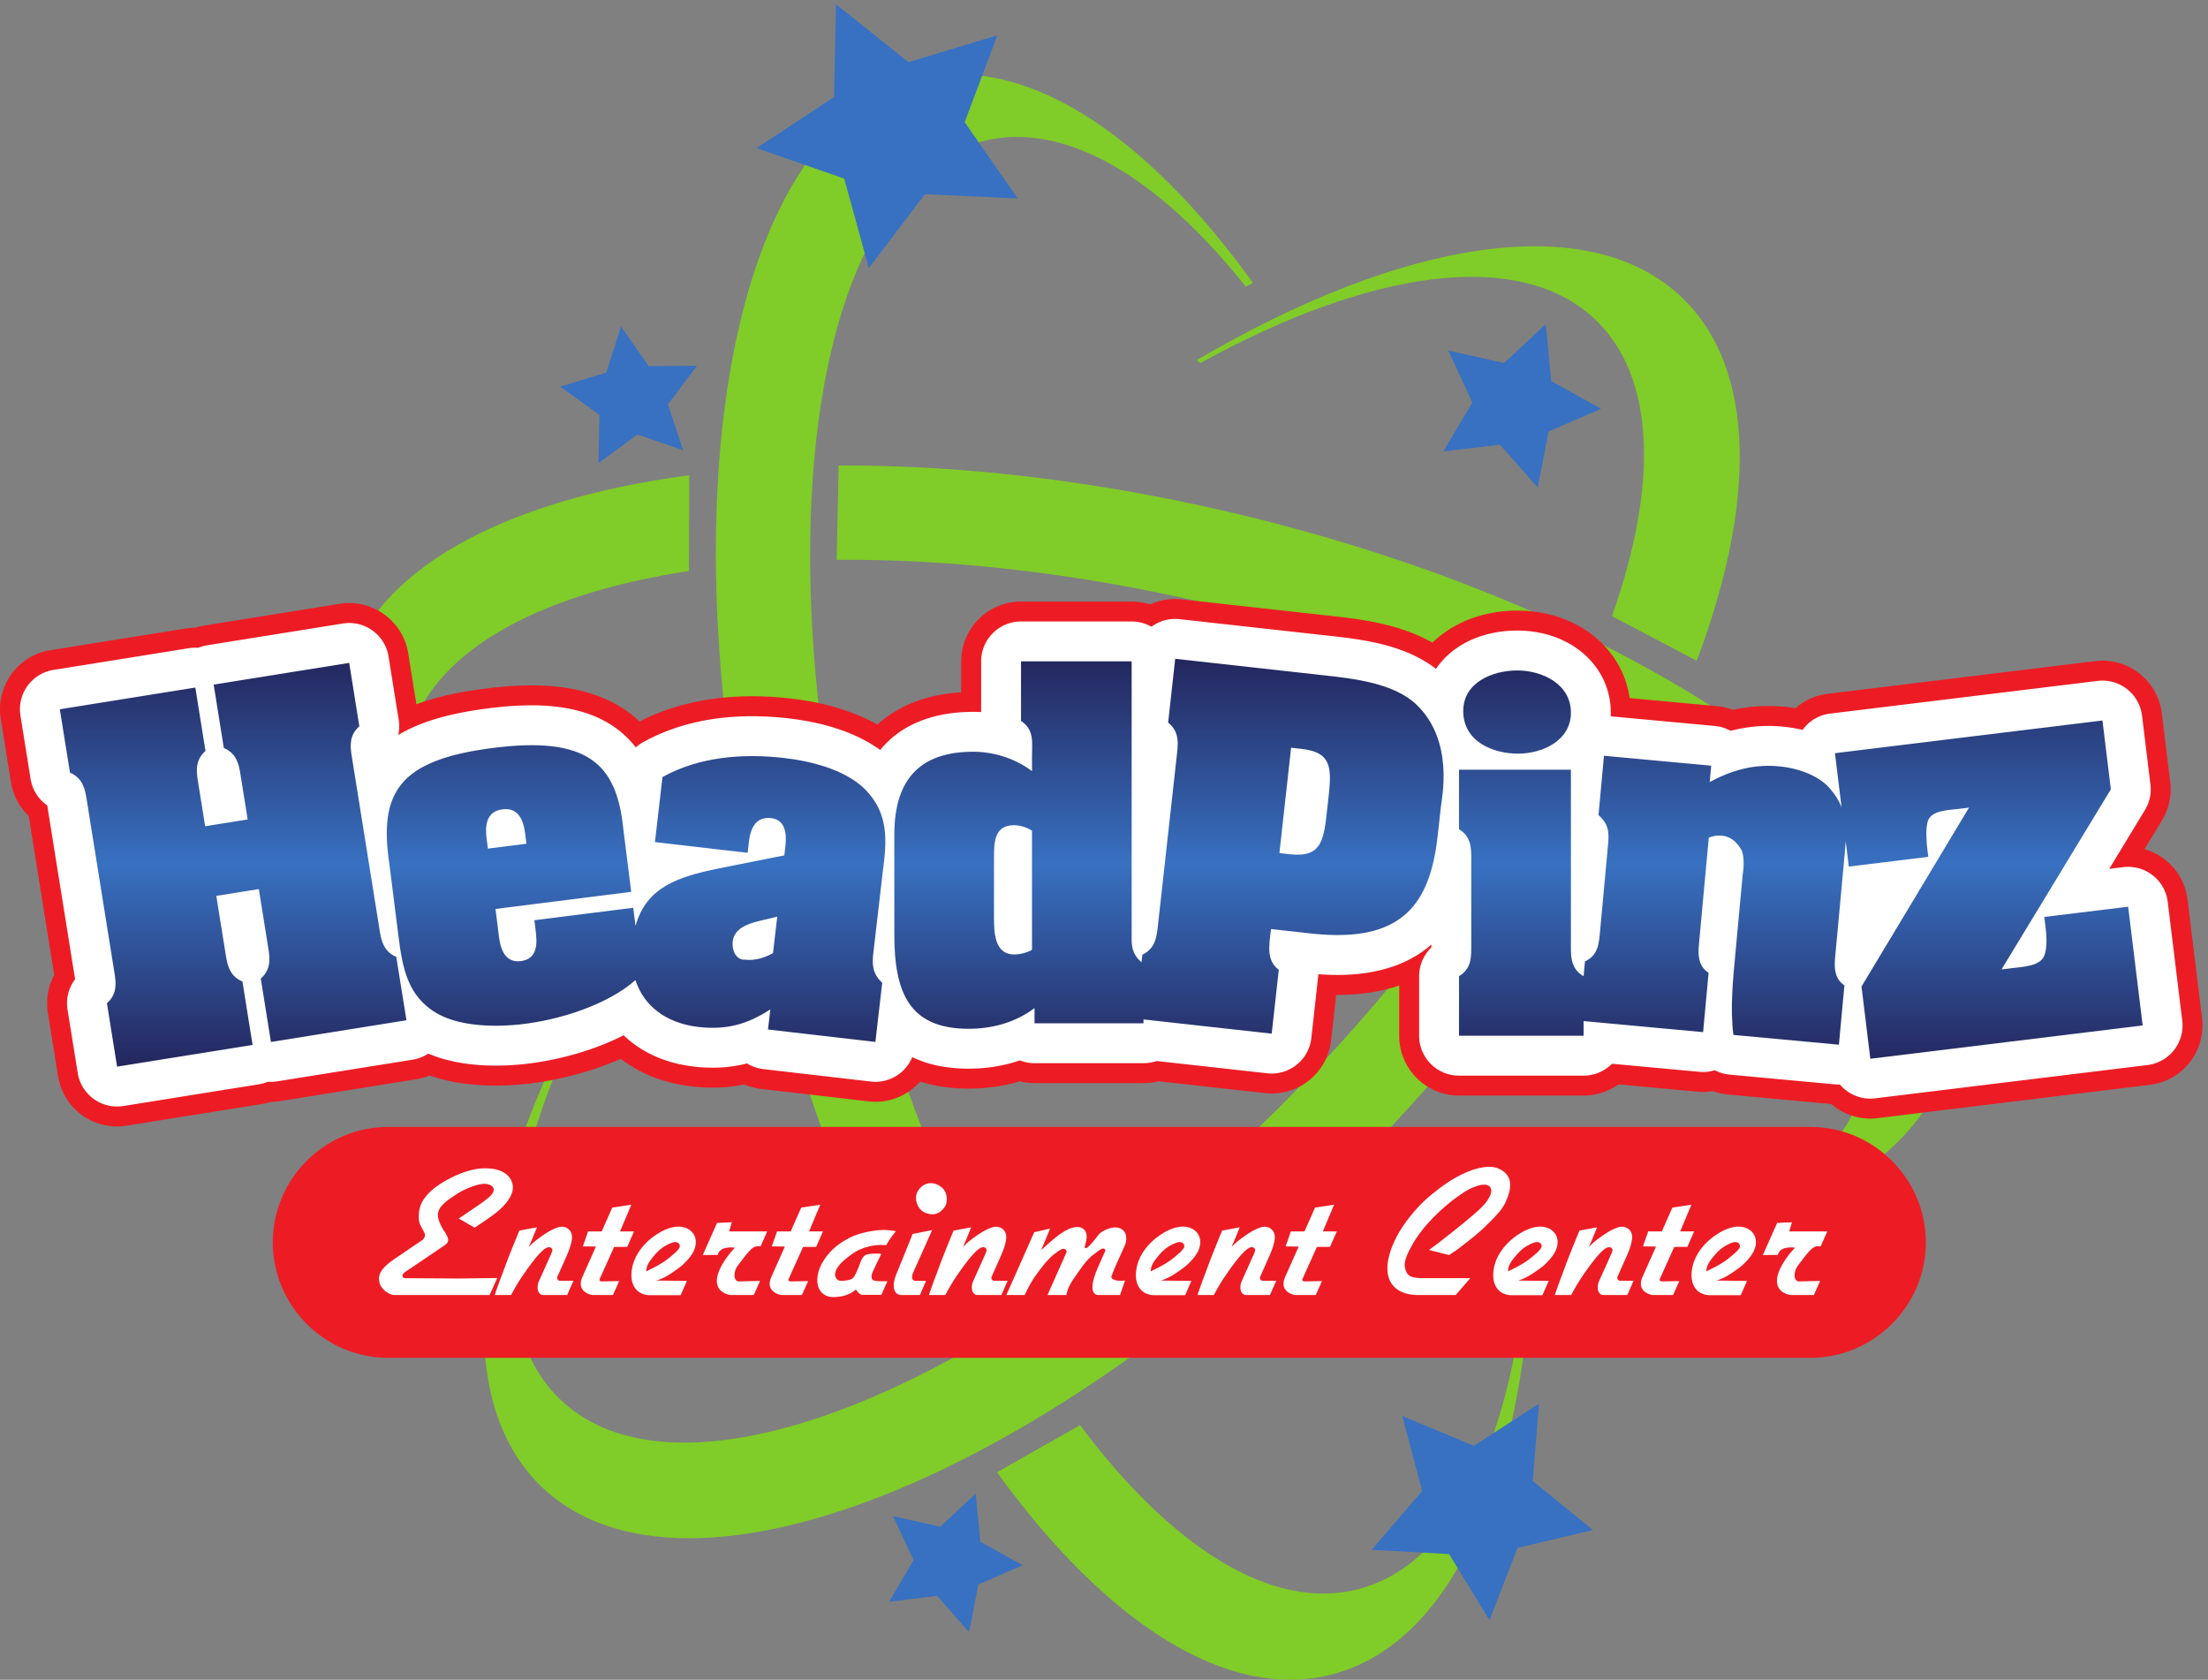 <?xml version="1.0" encoding="UTF-8"?> <svg xmlns="http://www.w3.org/2000/svg" viewBox="0 0 525.573 399.8"><rect x="0" y="0" width="525.573" height="399.8" fill="#808080" stroke="none"/><defs><linearGradient id="b" x1="0" x2="1" y1="0" y2="0" gradientTransform="matrix(0 729.834 729.834 0 1970.9 1097.23)" gradientUnits="userSpaceOnUse" spreadMethod="pad"><stop offset="0" style="stop-opacity:1;stop-color:#24265d"></stop><stop offset=".497" style="stop-opacity:1;stop-color:#3871c1"></stop><stop offset="1" style="stop-opacity:1;stop-color:#24265d"></stop></linearGradient><clipPath id="a"><path d="m3808.77 1383.4-150.04-18.33 2.01-16.48c1.81-14.75 3.91-39.13-2.31-53.1-7.42-18.51-38.09-19.61-55.45-21.74l-20.79-2.54 195.63 322.3-15.05 123.15-478.74-58.51 11.82-96.71c-4.32 11.09-10.74 21.92-20.09 32.64-16.39 19.73-47.63 34.76-84.38 39.68-37.47 4.99-80.38.61-131.54-27.3l2.72 29.34-191.91 17.74-9.81-106.11c21.04-18.64 18.76-35.12 16.4-60.71L2863.95 1343c-2.23-24.09-2.74-46.05-27.32-57.44l-2.47-26.69v.18c-24.93 14.36-22.67 38.54-22.67 62.73v306.83h-200.27v-106.56c24.19-14.36 21.9-38.55 21.9-62.73v-140.56c0-24.18 1.52-45.35-21.9-59.71v-106.56h222.94v26.28l213.9-19.78 9.81 106.11c-22.9 15.01-18.21 41.14-16.05 64.48l16.42 177.61c30.61 10.82 48.93-4.53 59.3-23.72 5.93-17.99 1.64-39.61 1.36-42.61l-12.81-138.49c-4.52-48.91-9.93-99.25-3.85-148.39l188.89-17.47 9.81 106.12c-22.14 14.94-17.44 41.07-15.29 64.4l16.43 177.61c.5 5.44.91 10.78 1.2 16.03l5.55-45.44 142.23 17.38-1.59 13c-1.38 11.27-3.7 37.39.79 51.15 6.45 19.28 37.23 19.51 53.7 21.52l19.96 2.44-192.38-320.14 15.79-129.23 487.41 59.57zm-1432.71 181.47c-6.67-60.09-8.17-94.15-67.5-87.56l-18.79 2.08 20.93 188.54 18.79-2.09c59.33-6.58 53.32-40.14 46.57-100.97zm-529.08-258.58c-9.08-5.28-21.92-8.31-31.75-8.31-36.27 0-36.27 41.57-36.27 67.27v105.05c0 27.19 0 58.94 35.53 58.94 11.32 0 23.41-3.78 32.49-9.83zm518.45 491.67-262.15 29.1-12.67-114.17c22.37-17.68 17.45-41.47 14.78-65.51l-32.1-289.18c-2.66-24.04-3.08-48.32-28.79-60.69l-1.49-13.46c-19.67 16.17-17.68 35.86-17.68 49.45v488.97h-198v-106.55c24.18-15.87 19.65-39.31 19.65-64.24v-25.7c-31.75 24.18-71.04 34.76-105.05 34.76-89.94 0-141.34-43.84-141.34-148.12V1333.5c0-103.55 26.47-168.54 133.01-168.54 42.34 0 83.9 11.34 117.91 37.03v-27.2h194.99v6.92l229.45-25.47 12.68 114.17c-22.37 17.7-17.45 41.49-13.95 73.03l71.36-7.93c164.5-18.25 213.48 53.11 227.07 175.55l5.67 51.08c1.84 16.52 23.79 118.25-43.58 182.78-41.24 39.55-114.92 46.96-169.77 53.04zm351.59-140.62c43.84 0 94.47 23.42 94.47 73.3 0 51.39-51.38 75.57-95.99 75.57-43.82 0-96.73-21.15-96.73-72.55 0-53.65 51.4-76.32 98.25-76.32zM677.57 1352.88l-46.039 287.29c-3.828 23.88-9.91 47.4 11.582 66.14l-18.179 113.43-242.528-38.87 18.18-113.43c26.269-11.09 27.859-35.32 31.684-59.2l11.003-68.67-76.109-12.19-11.004 68.66c-3.828 23.88-9.89 47.4 11.598 66.14l-18.176 113.43-242.531-38.87 18.179-113.42c26.27-11.09 27.86-35.33 31.688-59.21l46.039-287.29c3.828-23.88 9.891-47.4-11.598-66.16l18.18-113.43 242.527 38.86-18.175 113.43c-26.274 11.11-27.864 35.35-31.692 59.23l-15.066 94.02 76.109 12.19 15.071-94.02c3.824-23.88 9.89-47.4-11.598-66.16l18.18-113.43 242.527 38.87-18.18 113.43c-26.269 11.11-27.844 35.35-31.672 59.23zm705.89-52.52c-17.91-10.09-35.03-13.44-50.05-11.7-16.12-1.17-23.88 17.22-22.14 32.24 3.83 33.02 46.74 35.66 79.76 44.78zm-512.562 205.01c-2.363 18.74-3.062 48.36 28.434 52.33 31.496 3.98 38.176-24.9 40.539-43.64l2.27-17.99-68.977-8.7zm532.482 144.18c-73.58 8.52-151.89 2.39-217.74-34.11l-13.48-116.37 165.91-19.22 2.26 19.51c2.7 23.28 11.39 45.86 39.93 42.55 24.77-2.87 28.07-26.84 25.38-50.12l-1.92-16.51-118.37-23.56c-72.95-15.06-128.42-33.41-147.96-102.59l-4.08 32.41-176.955-22.31 2.176-17.25c3.028-24 4.278-52.03-26.476-55.9-30.739-3.88-37.621 26.49-39.789 49.82l-5.485 43.5 242.929 30.63-14.08 111.72c-11.56 115.86-61.59 168.19-235.45 145.51-165.617-21.64-202.571-78.86-183.317-207.46l16.164-128.21c7.188-56.98 16.051-109.2 70.176-139.69 42.688-24.32 116.926-27.14 188.246-12.83 65.131 13.04 128.481 39.57 165.721 73.07 15.2-46.55 54.97-77.21 113.05-83.94 48.79-5.65 87.24 4.34 128.44 31.53l-4.18-36.04 192.19-22.26 12.26 105.85c-22.02 20.04-17.25 41.55-14.38 66.34l15.31 132.13c7.1 54.71 12.09 104.35-32.94 149.12-36.31 34.64-96.24 49.2-143.54 54.68z"></path></clipPath></defs><path d="M2147.94 2356.1c303.6 167.3 572.29 207.29 707.69 77.44 108.38-103.94 111.49-297.81 29.31-530.15l151.69-79.85c106.76 282.53 106.62 522.44-26.26 649.87-166.64 159.8-501.09 103.95-868.26-111.72l5.83-5.59M2769.92 1650.86c-103.08-187.58-249.28-386.57-431.11-576.18-511.66-533.52-1109.82-790.16-1336.04-573.219-118.633 113.769-110.957 335.348-3.43 597.179l-10.086 6.76c-150.93-329.728-169.746-616.47-19.859-760.209C1229.13 96.109 1896.57 370.602 2460.17 958.289c191.54 199.731 346.31 409.891 457.15 610.151l-147.4 82.42" style="fill:#80cc28;fill-opacity:1;fill-rule:nonzero;stroke:none" transform="matrix(.133 0 0 -.133 0 399.8)"></path><path d="M729.57 1677.9c37.035 158.45 227.907 264.4 503.4 306.27l.6 171.34c-335.711-44.28-572-171.5-617.183-364.81-52.547-224.81 165.996-484.09 538.693-690.04l1.84 7.86c-298.686 175.92-470.045 386.7-427.35 569.38M1497.34 2004.14c201.7 1.84 428.92-23.12 664.74-78.23 719.82-168.25 1245.51-552.05 1174.18-857.26-37.61-160.9-234.05-267.478-516.51-307.951l-1.16-12.019c363.21 37.558 621.64 167.769 669.12 370.91 81.91 350.43-494.47 784.74-1287.36 970.06-246.68 57.65-485.23 84.38-699.33 83.34l-3.68-168.85M1932.96 455.66l-148.57-84.289c192.85-267.152 410.9-410.922 599.6-361.851 223.44 58.09 351.25 372.179 360.13 797.91l-7.82-2.039c-16.73-346.231-123.57-595.993-305.14-643.2-155.21-40.359-334.83 75.297-498.2 293.469" style="fill:#80cc28;fill-opacity:1;fill-rule:nonzero;stroke:none" transform="matrix(.133 0 0 -.133 0 399.8)"></path><path d="M1382.34 1272.45c65.05-250.2 154.71-477.809 257.86-669.259l145.56 85.629c-95.74 177.899-179.61 391.06-240.68 625.94-186.02 715.43-90.92 1359.34 212.43 1438.22 147.01 38.22 315.87-63.65 472.1-259.9l12.88 6.69c-193.08 268.1-411.51 412.71-600.55 363.56-348.28-90.56-464.51-802.82-259.6-1590.88" style="fill:#80cc28;fill-opacity:1;fill-rule:nonzero;stroke:none" transform="matrix(.133 0 0 -.133 0 399.8)"></path><path d="M3240.07 576.09H694.848c-113.653 0-206.637 92.992-206.637 206.64 0 113.649 92.984 206.629 206.637 206.629H3240.07c113.65 0 206.64-92.98 206.64-206.629 0-113.648-92.99-206.64-206.64-206.64" style="fill:#ed1c24;fill-opacity:1;fill-rule:nonzero;stroke:none" transform="matrix(.133 0 0 -.133 0 399.8)"></path><path d="m707.352 753.941 38.949 26.481 10.043 6.687c1.219 1.223 2.129 2.743 3.039 4.25 2.433 5.789 2.433 4.27-6.996 22.223-2.129 4.27-3.344 9.738-2.742 19.168.613 14.309 5.793 25.859 18.871 39.25 10.339 10.66 31.339 24.352 58.425 35.012 14.914 5.468 29.211 8.207 40.164 8.207 10.047 0 17.043-.91 23.438-2.739 24.941-7 33.465-29.218 22.816-47.781-8.828-15.82-20.382-27.078-57.207-51.117-2.125-1.512-4.562-3.043-6.699-4.562l-28.293 16.421 27.383 18.571c26.777 17.949 32.262 23.738 34.387 29.519 1.832 5.168-.309 9.731-5.778 11.86-7.609 3.347-15.824 3.05-32.863-3.032-4.266-1.527-8.519-3.359-14.312-6.089-6.075-3.051-10.649-5.782-15.207-8.829-34.684-22.519-37.426-33.171-22.215-60.859.613-1.211 1.215-2.121 2.136-3.051 9.739-15.199 9.739-20.07.297-26.472l-60.55-41.071-7.907-5.179c-4.574-3.028-6.097-5.469-6.097-7.61-.297-2.429 1.832-4.558 4.574-4.558l96.461-.602 68.457.91-13.696-30.429H706.133c-5.778 0-14.606 3.96-21.293 11.57-2.742 3.34-4.867 6.992-5.789 11.25-3.039 14 3.047 25.558 28.301 42.601M885.441 688.52c4.254 12.769 8.829 25.562 13.696 38.039 9.429 26.16 19.476 51.121 30.418 77.281l31.351 5.789-2.742-7.008-3.035-7.301-2.141-5.468-1.82-4.27-2.434-5.473-2.433-5.789c4.254 4.578 8.828 8.828 13.695 12.481 17.641 13.699 30.723 20.687 39.859 23.129 13.995 3.652 25.555-6.399 23.725-20.692-.91-7.308-2.12-12.179-6.39-23.418-.6-1.84-1.51-3.359-2.13-5.179l-17.037-38.352c-.601-.91-.601-1.82-.91-2.73 0-3.047 2.125-5.477 5.177-5.477h24.03l-11.26-25.562h-42.892c-5.793 0-10.969 5.781-9.738 16.441 0 2.43.601 4.559 1.511 6.988l22.524 50.199c.91 1.832 1.512 3.961 2.129 6.102.304 1.512-.617 3.949-3.051 5.16-6.074 3.352-17.641-3.031-49.289-48.98-7.609-10.969-14.606-22.828-21.602-35.91h-29.211M1042.49 721.379l24.05 53.871-23.43.301 9.43 26.781h24.34l18.87 42.59 34.08 5.168-20.08-47.758h24.95l-12.17-27.703h-23.43l-25.87-57.5c-.61-1.828.31-3.668 1.82-3.957.92-.313 1.52-.313 2.43-.313l30.74.602-11.26-24.941h-35.29c-1.83 0-3.66.312-5.48.91-15.82 5.172-20.69 16.441-13.7 31.949M1162.12 733.551c19.48 9.738 27.09 14.609 36.82 22.531l2.13 1.816 8.52 7.301c2.44 2.43 4.56 4.871 6.39 7.922 1.52 2.731.61 6.379-2.12 8.508-3.96 2.742-9.45 2.43-21.62-4.258-6.99-3.652-14.6-10.039-20.69-17.351-11.86-13.989-14.6-19.782-14.91-29.211zm12.79-19.16 54.46-.621-11.26-25.559h-54.77c-24.65 0-39.55 20.687-30.74 54.168 4.87 18.262 17.96 36.812 37.13 50.812 3.35 2.438 6.69 4.571 10.05 6.707 16.73 9.731 31.03 12.461 41.68 10.34 19.78-3.656 30.12-22.218 19.78-43.519-3.04-6.078-7.91-12.778-16.13-20.989-3.04-3.05-6.38-6.089-10.34-8.832-17.95-13.386-27.69-18.566-39.86-22.507M1257.7 760.02l25.57 57.519 26.47 1.223-2.43-8.524-2.43-7.906h68.16l-11.87-26.781c-12.48 1.508-16.13-1.52-40.47-34.082-2.14-2.739-3.96-6.098-4.87-9.438-3.65-12.472.91-19.172 6.69-19.172l37.73.911-11.25-25.25h-39.87c-1.82 0-3.34.312-4.87.601-23.42 5.789-30.72 27.391-5.18 64.219 5.18 7.609 10.66 13.992 16.13 19.781-1.81.289-3.95.598-5.77.598-15.22 0-22.22-4.27-24.96-13.387l-26.78-.312M1380.69 721.379l24.04 53.871-23.43.301 9.43 26.781h24.34l18.88 42.59 34.08 5.168-20.09-47.758h24.96l-12.18-27.703h-23.43l-25.87-57.5c-.61-1.828.31-3.668 1.82-3.957.92-.313 1.53-.313 2.44-.313l30.73.602-11.26-24.941h-35.28c-1.84 0-3.67.312-5.49.91-15.82 5.172-20.69 16.441-13.69 31.949M1603.45 802.621c-6.69-7.902-12.48-16.133-17.35-24.941-10.64.91-20.98.308-31.33-2.43-12.18-3.051-22.82-7.918-31.96-14.918-19.77-14.602-25.85-23.121-27.98-32.262-1.52-7.3 3.34-13.988 9.12-13.988 2.74-.312 5.78 0 8.83.309 13.7 1.82 15.21 3.339 22.51 20.691.92 1.816 1.53 3.648 2.13 5.469.92 1.828 1.52 3.648 2.14 5.48 5.78 14.301 8.21 16.117 28.3 16.739 3.34 0 6.38-.309 9.43-.911l-7.92-15.828-2.74-5.793-4.56-10.027c-4.26-9.141-1.82-14.91 2.13-15.82 3.35-.621 6.7-.93 10.04-1.219h14l-10.95-24.34h-33.48c-2.13 0-4.56.906-8.21 4.559-1.53 1.519-2.74 3.339-3.65 5.168-10.34-9.129-23.44-13.688-41.69-13.688-18.26.301-31.95 15.508-26.17 41.688 2.44 11.562 8.22 22.82 18.57 35.3 7.9 9.43 18.55 18.563 33.16 26.473 9.43 5.469 20.09 9.43 33.47 12.477 21.3 4.863 38.04 5.16 54.16 1.812M1640.33 868.66c.6 2.43 1.81 4.871 3.03 6.988 8.52 12.793 22.51 16.442 35.61 9.743 7.61-3.961 12.48-9.743 14.3-16.422 2.43-10.36.91-18.571-3.35-24.047-9.13-11.871-19.47-14.613-33.48-9.434-6.38 2.434-11.86 7.922-14.91 15.821-2.43 6.089-2.73 12.171-1.2 17.351zm-7.01-70.898 34.99 7-33.78-75.461c-.91-2.141-1.51-3.961-1.82-6.102-1.21-5.469 1.22-9.117 4.87-9.117l19.79-.312-10.97-25.25h-33.16c-11.26 0-18.26 11.859-10.35 33.769.92 2.441 1.83 4.871 2.74 7.012l9.12 22.508 7.92 19.48 10.65 26.473M1662.57 688.52c4.25 12.769 8.81 25.562 13.68 38.039 9.44 26.16 19.48 51.121 30.44 77.281l31.34 5.789-2.74-7.008-3.05-7.301-2.13-5.468-1.82-4.27-2.43-5.473-2.43-5.789c4.25 4.578 8.81 8.828 13.68 12.481 17.65 13.699 30.74 20.687 39.87 23.129 13.99 3.652 25.56-6.399 23.73-20.692-.91-7.308-2.13-12.179-6.38-23.418-.62-1.84-1.53-3.359-2.14-5.179l-17.04-38.352c-.6-.91-.6-1.82-.91-2.73 0-3.047 2.13-5.477 5.17-5.477h24.04l-11.26-25.562h-42.91c-5.78 0-10.94 5.781-9.74 16.441 0 2.43.62 4.559 1.53 6.988l22.52 50.199c.91 1.832 1.53 3.961 2.13 6.102.31 1.512-.6 3.949-3.04 5.16-6.1 3.352-17.65-3.031-49.3-48.98-7.61-10.969-14.61-22.828-21.6-35.91h-29.21M1801.07 688.52l49.89 112.289 28.3 6.679c-3.04-7.898-6.69-17.039-10.34-25.25l-2.74-6.687-2.74-6.699 3.05 2.738 6.99 6.398c12.48 11.25 21.6 18.242 27.69 22.203 9.74 6.09 15.22 8.52 23.13 9.739 14 2.14 22.52-7.309 20.09-21.598-.31-2.441-.93-5.184-1.53-7.613-.6-2.129-1.22-4.258-1.52-6.399 0-.289 0-.601.3-.91 1.82-3.031 6.4-.601 24.65 23.129 2.13 2.43 5.18 5.18 11.56 8.223 2.13.91 4.56 1.82 7 2.726 19.47 6.403 31.64-3.648 30.73-18.859-.29-5.168-1.21-8.207-2.12-10.641l-16.74-37.129c-2.74-6.398-5.48-12.789-7.61-19.48-.91-2.738 3.96-7.918 19.48-7.297 1.52 0 3.34.309 4.87.609l-8.83-26.171h-38.34c-11.26 0-16.13 12.171-4.26 42.289.61 1.531 1.21 3.05 1.83 4.562l13.99 31.649c.62 1.519.31 3.05-.91 3.66-3.04 2.129-6.08 1.211-15.82-6.7l-8.52-6.39-.91-1.219c-5.49-4.871-11.57-11.859-20.09-24.34l-9.43-13.39c-8.21-12.172-11.56-19.469-13.7-30.121h-33.77l34.39 77.3c-1.53 6.379-6.7 7.59-15.52.899l-9.74-7.297-.3-.313c-8.52-7.609-20.09-21.3-32.87-39.847-6.39-10.051-11.87-19.793-16.74-30.742h-32.85M2064.96 733.551c19.48 9.738 27.09 14.609 36.82 22.531l2.13 1.816 8.52 7.301c2.43 2.43 4.56 4.871 6.39 7.922 1.53 2.731.61 6.379-2.14 8.508-3.94 2.742-9.43 2.43-21.6-4.258-6.99-3.652-14.6-10.039-20.69-17.351-11.86-13.989-14.6-19.782-14.9-29.211zm12.78-19.16 54.47-.621-11.26-25.559h-54.77c-24.65 0-39.57 20.687-30.74 54.168 4.87 18.262 17.95 36.812 37.13 50.812 3.35 2.438 6.69 4.571 10.03 6.707 16.75 9.731 31.05 12.461 41.69 10.34 19.79-3.656 30.14-22.218 19.79-43.519-3.05-6.078-7.92-12.778-16.13-20.989-3.04-3.05-6.4-6.089-10.34-8.832-17.97-13.386-27.7-18.566-39.87-22.507M2143.21 688.52c4.25 12.769 8.81 25.562 13.68 38.039 9.44 26.16 19.47 51.121 30.44 77.281l31.34 5.789-2.74-7.008-3.05-7.301-2.13-5.468-1.82-4.27-2.43-5.473-2.44-5.789c4.26 4.578 8.82 8.828 13.69 12.481 17.65 13.699 30.73 20.687 39.87 23.129 13.99 3.652 25.56-6.399 23.73-20.692-.91-7.308-2.13-12.179-6.38-23.418-.62-1.84-1.53-3.359-2.14-5.179l-17.04-38.352c-.61-.91-.61-1.82-.91-2.73 0-3.047 2.12-5.477 5.17-5.477h24.04l-11.26-25.562h-42.91c-5.78 0-10.94 5.781-9.74 16.441 0 2.43.62 4.559 1.53 6.988l22.52 50.199c.91 1.832 1.52 3.961 2.13 6.102.3 1.512-.61 3.949-3.04 5.16-6.1 3.352-17.65-3.031-49.3-48.98-7.61-10.969-14.61-22.828-21.6-35.91h-29.21M2300.26 721.379l24.03 53.871-23.42.301 9.43 26.781h24.35l18.86 42.59 34.08 5.168-20.08-47.758h24.94l-12.17-27.703h-23.42l-25.87-57.5c-.6-1.828.31-3.668 1.84-3.957.91-.313 1.51-.313 2.43-.313l30.72.602-11.24-24.941h-35.31c-1.82 0-3.64.312-5.48.91-15.82 5.172-20.69 16.441-13.69 31.949M2593.66 760.02l-36.21 9.14c4.56 3.34 9.12 6.692 13.68 10.031 66.35 51.43 84.3 68.161 91 78.821 5.47 8.82 6.68 12.777 6.68 17.636 0 6.09-4.86 10.364-11.86 10.364-6.09 0-11.57-1.223-21.91-5.492-8.52-3.649-18.87-10.032-36.51-23.43a436.656 436.656 0 0 1-17.97-15.211c-24.03-21.598-42.89-45.027-52.94-63.289-12.48-22.219-14.91-33.168-13.08-41.379 3.35-14.012 8.52-17.352 28.3-18.57H2631.39l-26.18-30.121h-68.16c-3.34 0-6.38.312-9.43.601-41.38 4.867-59.33 38.66-30.43 98.899 7.31 15.511 21.61 36.82 39.26 55.992 9.12 10.039 19.48 19.777 33.77 30.726 51.13 40.774 92.2 47.782 109.86 40.774 24.03-9.731 29.5-28.903 13.69-62.371-4.57-9.129-11.57-18.559-31.95-38.34-9.43-9.742-23.13-21.301-40.47-34.692l-8.52-6.699-6.69-4.871-6.1-3.949-6.38-4.57M2704.48 733.551c19.48 9.738 27.09 14.609 36.83 22.531l2.12 1.816 8.52 7.301c2.44 2.43 4.56 4.871 6.4 7.922 1.51 2.731.6 6.379-2.13 8.508-3.96 2.742-9.44 2.43-21.61-4.258-7-3.652-14.61-10.039-20.7-17.351-11.86-13.989-14.6-19.782-14.91-29.211zm12.79-19.16 54.47-.621-11.27-25.559h-54.77c-24.65 0-39.55 20.687-30.74 54.168 4.87 18.262 17.97 36.812 37.13 50.812 3.35 2.438 6.69 4.571 10.05 6.707 16.73 9.731 31.03 12.461 41.68 10.34 19.78-3.656 30.12-22.218 19.78-43.519-3.04-6.078-7.91-12.778-16.13-20.989-3.04-3.05-6.38-6.089-10.34-8.832-17.95-13.386-27.69-18.566-39.86-22.507M2782.74 688.52c4.25 12.769 8.82 25.562 13.68 38.039 9.45 26.16 19.48 51.121 30.45 77.281l31.34 5.789-2.75-7.008-3.05-7.301-2.12-5.468-1.82-4.27-2.44-5.473-2.43-5.789c4.25 4.578 8.81 8.828 13.68 12.481 17.66 13.699 30.74 20.687 39.87 23.129 14 3.652 25.56-6.399 23.73-20.692-.91-7.308-2.12-12.179-6.38-23.418-.61-1.84-1.52-3.359-2.14-5.179l-17.04-38.352c-.6-.91-.6-1.82-.91-2.73 0-3.047 2.13-5.477 5.18-5.477h24.03l-11.26-25.562h-42.91c-5.77 0-10.94 5.781-9.73 16.441 0 2.43.61 4.559 1.52 6.988l22.53 50.199c.91 1.832 1.52 3.961 2.12 6.102.31 1.512-.6 3.949-3.03 5.16-6.1 3.352-17.66-3.031-49.31-48.98-7.61-10.969-14.6-22.828-21.6-35.91h-29.21M2939.79 721.379l24.04 53.871-23.42.301 9.43 26.781h24.34l18.86 42.59 34.08 5.168-20.08-47.758h24.95l-12.17-27.703h-23.42l-25.87-57.5c-.6-1.828.31-3.668 1.83-3.957.91-.313 1.51-.313 2.44-.313l30.72.602-11.25-24.941h-35.31c-1.82 0-3.64.312-5.47.91-15.82 5.172-20.69 16.441-13.7 31.949M3059.41 733.551c19.47 9.738 27.08 14.609 36.82 22.531l2.13 1.816 8.52 7.301c2.43 2.43 4.56 4.871 6.39 7.922 1.51 2.731.6 6.379-2.13 8.508-3.95 2.742-9.44 2.43-21.61-4.258-7-3.652-14.61-10.039-20.69-17.351-11.87-13.989-14.61-19.782-14.92-29.211zm12.79-19.16 54.46-.621-11.26-25.559h-54.77c-24.65 0-39.56 20.687-30.74 54.168 4.87 18.262 17.96 36.812 37.13 50.812 3.34 2.438 6.69 4.571 10.04 6.707 16.74 9.731 31.04 12.461 41.68 10.34 19.78-3.656 30.12-22.218 19.78-43.519-3.03-6.078-7.9-12.778-16.13-20.989-3.03-3.05-6.38-6.089-10.34-8.832-17.95-13.386-27.68-18.566-39.85-22.507M3154.99 760.02l25.57 57.519 26.47 1.223-2.43-8.524-2.44-7.906h68.16l-11.86-26.781c-12.48 1.508-16.13-1.52-40.47-34.082-2.14-2.739-3.96-6.098-4.87-9.438-3.65-12.472.91-19.172 6.68-19.172l37.74.911-11.25-25.25h-39.87c-1.82 0-3.35.312-4.87.601-23.42 5.789-30.73 27.391-5.18 64.219 5.18 7.609 10.66 13.992 16.13 19.781-1.82.289-3.96.598-5.78.598-15.22 0-22.21-4.27-24.95-13.387l-26.78-.312" style="fill:#fff;fill-opacity:1;fill-rule:nonzero;stroke:none" transform="matrix(.133 0 0 -.133 0 399.8)"></path><path d="m1496.15 2998.52 129.82-103.77 159.08 48.11-58.58-155.53 94.91-136.43-166.02 7.65-100.41-132.42-44.03 160.26-156.98 54.57 138.81 91.4 3.4 166.16M2766.59 2425.87l9.62-101.69 89.23-49.73-93.74-40.57-19.72-100.23-67.56 76.62-101.41-12.23 51.99 87.93-42.96 92.67 99.69-22.26 74.86 69.49M2850.86 268.051l-135.01-32.153-50.06-129.429-72.29 118.472-138.57 7.61 90.33 105.359-35.58 134.141 128.12-53.36 116.57 75.297-11.14-138.34 107.63-87.597M1734.47 85.36l-57.44 64.788-85.95-10.589 43.87 74.66-36.63 78.461 84.56-18.649 63.31 59.09 8.39-86.191 75.75-41.95-79.37-34.621-16.49-85M1222.75 2200.22l-81.85 28.26-69.68-51.42 1.58 86.58-70.44 50.39 82.83 25.25 26.15 82.55 49.62-70.97 86.59.64-52.16-69.12 27.36-82.16" style="fill:#3871c1;fill-opacity:1;fill-rule:nonzero;stroke:none" transform="matrix(.133 0 0 -.133 0 399.8)"></path><path d="M209.477 1043.69c-25.836 0-48.571 18.75-52.789 45.07l-18.176 113.43a53.526 53.526 0 0 0 14.636 45.95c-.328 3.92-1.324 9.86-2.039 14.15l-47.043 293.35-.937 6.05c-.66 4.3-1.566 10.25-2.481 14.08-15.003 7.77-25.57 22.24-28.27 39.08L54.2 1728.27a53.539 53.539 0 0 0 9.492 39.86 53.537 53.537 0 0 0 34.891 21.47l242.531 38.86c2.867.46 5.719.68 8.532.68 2.816 0 5.593-.22 8.312-.65a53.308 53.308 0 0 0 15.977 5.23l242.531 38.87c2.871.46 5.723.68 8.535.68 25.828 0 48.57-18.74 52.789-45.06l18.176-113.43a53.501 53.501 0 0 0-14.633-45.94c.332-3.92 1.328-9.83 2.047-14.11l47.047-293.38.941-6.09c.66-4.3 1.563-10.24 2.477-14.07 14.992-7.77 25.551-22.24 28.25-39.07l18.179-113.43a53.522 53.522 0 0 0-9.492-39.85 53.538 53.538 0 0 0-34.886-21.47l-242.532-38.87a55.12 55.12 0 0 0-8.535-.68c-2.808 0-5.582.23-8.289.65a53.693 53.693 0 0 0-16.008-5.23l-242.523-38.86a53.858 53.858 0 0 0-8.531-.69" style="fill:#ed1c24;fill-opacity:1;fill-rule:nonzero;stroke:none" transform="matrix(.133 0 0 -.133 0 399.8)"></path><path d="M625.066 1926.81c-5.632 0-11.332-.45-17.07-1.37l-242.527-38.87c-5.586-.89-10.996-2.2-16.211-3.89-5.488-.02-11.031-.47-16.617-1.37l-242.528-38.86a107.075 107.075 0 0 1-69.781-42.94 107.053 107.053 0 0 1-18.984-79.71l18.18-113.42a107.011 107.011 0 0 1 31.913-60.62l45.59-284.49a107.034 107.034 0 0 1-11.375-67.55l18.18-113.43c8.434-52.64 53.918-90.13 105.57-90.13 5.637 0 11.332.442 17.071 1.36l242.531 38.87c5.527.89 10.945 2.2 16.207 3.91 5.531.02 11.086.47 16.617 1.35l242.527 38.87c58.379 9.35 98.121 64.26 88.766 122.64l-18.18 113.43a107.032 107.032 0 0 1-31.89 60.6l-45.598 284.53a107.07 107.07 0 0 1 11.359 67.53l-18.179 113.43c-8.434 52.64-53.914 90.13-105.571 90.13zm-.132-107.07 18.179-113.43c-21.492-18.74-15.41-42.26-11.582-66.14l46.039-287.29c3.828-23.88 5.403-48.12 31.672-59.23l18.18-113.43-242.527-38.87-18.18 113.43c21.488 18.76 15.422 42.28 11.598 66.16l-15.071 94.02-76.109-12.19 15.066-94.02c3.828-23.88 5.418-48.12 31.692-59.23l18.175-113.43-242.527-38.86-18.18 113.43c21.489 18.76 15.426 42.28 11.598 66.16l-46.039 287.29c-3.828 23.88-5.418 48.12-31.688 59.21l-18.179 113.42 242.531 38.87 18.176-113.43c-21.488-18.74-15.426-42.26-11.598-66.14l11.004-68.66 76.109 12.19-11.003 68.67c-3.825 23.88-5.415 48.11-31.684 59.2l-18.18 113.43 242.528 38.87" style="fill:#ed1c24;fill-opacity:1;fill-rule:nonzero;stroke:none" transform="matrix(.133 0 0 -.133 0 399.8)"></path><path d="M887.176 1116.87c-36.684 0-89.09 4.95-130.469 28.52-79.812 44.97-90.027 125.93-96.785 179.5l-16.09 127.61c-8.144 54.7-12.027 124.36 29.504 179.43 36.035 47.79 97.687 75.05 199.91 88.41 29.067 3.79 54.684 5.63 78.324 5.63 176.53 0 208.62-112.89 217.24-198.2l14.01-111.05c.61-4.85.55-9.72-.15-14.48 1.86-4.44 3.13-9.15 3.74-14l14.94-118.49a53.536 53.536 0 0 0-13.29-42.48c-40.79-45.38-117.84-83.02-206.107-100.68-32.101-6.45-64-9.72-94.777-9.72" style="fill:#ed1c24;fill-opacity:1;fill-rule:nonzero;stroke:none" transform="matrix(.133 0 0 -.133 0 399.8)"></path><path d="M951.578 1779.5h-.004c-25.98 0-53.863-1.99-85.238-6.08-79.211-10.35-177.563-32.12-235.734-109.26-53.895-71.47-48.68-158.9-39.801-218.93l16.015-127.04c7.602-60.26 20.309-161.09 123.61-219.43 41.359-23.5 94.097-35.41 156.754-35.41 34.308 0 69.746 3.62 105.336 10.76 47.564 9.52 165.834 40.04 235.354 117.39a107.082 107.082 0 0 1 26.59 84.95l-14.94 118.48c-.61 4.83-1.54 9.55-2.75 14.13.04 4.73-.24 9.53-.85 14.36L1222 1533.85c-16.75 163-107.72 245.65-270.422 245.65zm-78.414-292.13 68.977 8.7-2.27 17.99c-2.215 17.56-8.219 44.01-34.871 44.01-1.793 0-3.68-.12-5.668-.37-31.496-3.97-30.797-33.59-28.434-52.33l2.266-18m78.41 185.07c116.876.01 154.266-52.55 164.056-150.69l14.08-111.72-242.929-30.63 5.485-43.5c2.039-21.96 8.261-50.16 34.625-50.16 1.64 0 3.363.11 5.164.34 30.754 3.87 29.504 31.9 26.476 55.9l-2.176 17.25 176.945 22.31 14.94-118.48c-34.72-38.65-104.73-69.57-176.791-83.99-28.347-5.69-57.164-8.67-84.269-8.67-41.09 0-78.254 6.85-103.977 21.5-54.125 30.49-62.988 82.71-70.176 139.69l-16.164 128.21c-19.254 128.6 17.7 185.82 183.317 207.46 26.593 3.47 50.293 5.18 71.394 5.18" style="fill:#ed1c24;fill-opacity:1;fill-rule:nonzero;stroke:none" transform="matrix(.133 0 0 -.133 0 399.8)"></path><path d="M1566.67 1087.9c-2.05 0-4.11.12-6.16.36l-192.19 22.27c-10.69 1.24-20.29 5.55-27.99 11.94-20.92-6.28-42.3-9.32-64.83-9.32-10.11 0-20.68.63-31.44 1.88-112.18 13-178.78 97.41-165.73 210.04 7.28 62.86 33.4 102.44 66.08 128.23a53.688 53.688 0 0 0-14.21 12.53 53.548 53.548 0 0 0-11.21 39.41l13.49 116.36a53.467 53.467 0 0 0 27.21 40.65c52.94 29.35 115.71 44.22 186.59 44.22 20.46 0 41.74-1.26 63.26-3.76 52.9-6.12 126.08-23.09 174.33-69.11.27-.25.53-.51.79-.77 65.05-64.68 55.36-139.4 48.28-193.96l-15.97-137.67c-.6-4.89-1.39-11.26-1.43-14.86a53.522 53.522 0 0 0 16.56-45.22l-12.26-105.86a53.522 53.522 0 0 0-53.17-47.36" style="fill:#ed1c24;fill-opacity:1;fill-rule:nonzero;stroke:none" transform="matrix(.133 0 0 -.133 0 399.8)"></path><path d="M1346.29 1760c-80.07 0-151.58-17.14-212.55-50.94-30.2-16.73-50.46-47.01-54.44-81.3l-13.48-116.36c-2.19-18.91.69-37.24 7.55-53.62-23.91-30.87-41.87-71.8-48.21-126.55-8.06-69.59 8.21-132.4 47.07-181.65 38.93-49.34 96.22-79.67 165.67-87.72 12.79-1.48 25.44-2.23 37.61-2.23 19.33 0 38.19 1.88 56.66 5.7 9.33-4.01 19.39-6.75 29.99-7.98l192.19-22.26c4.18-.49 8.34-.73 12.45-.73 53.62 0 99.89 40.2 106.21 94.75l12.26 105.85a107.02 107.02 0 0 1-14.3 67l15.15 130.75c7.55 58.24 19.72 155.12-63.72 238.07-.52.52-1.05 1.04-1.58 1.55-58.97 56.25-144.09 76.49-205.12 83.56-23.56 2.73-46.91 4.11-69.41 4.11zm44.74-394.32c-33.02-9.12-75.93-11.76-79.76-44.78-1.69-14.57 5.56-32.3 20.69-32.3.48 0 .96.02 1.45.06 2.5-.29 5.06-.44 7.67-.44 13.08 0 27.45 3.73 42.38 12.14l7.57 65.32m-44.74 287.27c19.14 0 38.27-1.22 57.09-3.4 47.3-5.48 107.23-20.04 143.54-54.68 45.03-44.77 40.04-94.41 32.94-149.12l-15.31-132.13c-2.87-24.79-7.64-46.3 14.38-66.34l-12.26-105.85-192.19 22.26 4.18 36.04c-33.82-22.32-65.8-33.05-103.15-33.05-8.15 0-16.55.51-25.29 1.52-82.58 9.57-128.38 67.37-118.72 150.71 10.96 94.59 71.22 115.76 153.85 132.81l118.37 23.56 1.92 16.51c2.69 23.28-.61 47.25-25.38 50.12-1.88.22-3.68.33-5.4.33-24.26 0-32.01-21.14-34.53-42.88l-2.26-19.51-165.91 19.22 13.48 116.37c49.01 27.16 104.92 37.51 160.65 37.51" style="fill:#ed1c24;fill-opacity:1;fill-rule:nonzero;stroke:none" transform="matrix(.133 0 0 -.133 0 399.8)"></path><path d="M1733.6 1111.43c-186.54 0-186.54 167.15-186.54 222.07v179.12c0 128.15 71.03 201.64 194.87 201.64 10.68 0 21.39-.78 32.01-2.3-.09 1.31-.14 2.63-.14 3.96v106.54c0 29.56 23.96 53.53 53.52 53.53h198.01c29.56 0 53.53-23.97 53.53-53.53l-.03-493.1c-.02-1.58-.05-3.65-.01-5.34 13-10.15 21.2-26.15 21.2-42.67v-106.56c0-29.56-23.96-53.53-53.52-53.53h-194.99c-9.2 0-17.85 2.32-25.41 6.4-28.48-10.7-59.67-16.23-92.5-16.23" style="fill:#ed1c24;fill-opacity:1;fill-rule:nonzero;stroke:none" transform="matrix(.133 0 0 -.133 0 399.8)"></path><path d="M2025.33 1929.52h-198c-59.13 0-107.06-47.93-107.06-107.05v-55.32c-65.34-3.92-118.51-25.91-158.28-65.52-45.42-45.23-68.45-108.83-68.45-189.01V1333.5c0-50.35 4.68-124.15 45.2-183.47 28.7-42.03 85.8-92.12 194.86-92.12 32.01 0 62.82 4.42 91.75 13.05 8.37-2.11 17.14-3.22 26.16-3.22h194.99c59.12 0 107.05 47.93 107.05 107.05v106.56c0 23.32-7.59 45.67-21.17 63.91v477.21c0 59.12-47.93 107.05-107.05 107.05zm-210.1-631.55c9.83 0 22.67 3.04 31.75 8.32v213.12c-9.08 6.05-21.17 9.83-32.5 9.83-35.52 0-35.52-31.75-35.52-58.94v-105.05c0-25.7 0-67.28 36.27-67.28m210.1 524.5V1333.5c0-14.36-2.27-35.53 21.17-52.15v-106.56h-194.99v27.2c-34.01-25.69-75.57-37.03-117.91-37.03-106.54 0-133.01 64.99-133.01 168.54v179.12c0 104.28 51.4 148.12 141.34 148.12 34.01 0 73.3-10.58 105.05-34.76v25.7c0 24.93 4.53 48.37-19.65 64.24v106.55h198" style="fill:#ed1c24;fill-opacity:1;fill-rule:nonzero;stroke:none" transform="matrix(.133 0 0 -.133 0 399.8)"></path><path d="M2276.02 1102.71c-1.98 0-3.97.11-5.97.33l-244.12 27.1c-29.39 3.26-50.56 29.72-47.3 59.1l12.67 114.18a53.543 53.543 0 0 0 26.35 40.4c.73 3.87 1.35 9.86 1.8 14.18l33.45 301.37c.51 4.32 1.22 10.3 1.36 14.24-12.4 11.48-18.73 28.23-16.85 45.18l12.67 114.17a53.526 53.526 0 0 0 53.2 47.62c1.96 0 3.94-.1 5.9-.32l265.63-29.49c60.75-6.72 143.95-15.93 197.44-67.22 54.26-51.97 74.55-127.18 60.28-223.53-.24-1.59-.44-2.89-.55-3.84l-5.67-51.03c-8.01-72.18-27.07-123.02-59.98-159.99-39.52-44.41-95.96-66-172.53-66-16.51 0-34.33 1.03-52.98 3.08a53.389 53.389 0 0 0 1.01-17.73l-12.68-114.18c-3.04-27.37-26.22-47.62-53.13-47.62" style="fill:#ed1c24;fill-opacity:1;fill-rule:nonzero;stroke:none" transform="matrix(.133 0 0 -.133 0 399.8)"></path><path d="M2103.28 1934.11c-24.19 0-47.81-8.2-66.88-23.46a107.092 107.092 0 0 1-39.52-71.78l-12.67-114.17a107.062 107.062 0 0 1 14.63-66.93l-31.79-286.36a106.995 106.995 0 0 1-28.94-62.09l-12.68-114.17a107.113 107.113 0 0 1 22.81-78.7 107.08 107.08 0 0 1 71.78-39.51l244.12-27.1c3.94-.43 7.89-.65 11.82-.65 24.19 0 47.81 8.2 66.88 23.46a107.04 107.04 0 0 1 39.51 71.78l9.02 81.21c.81-.01 1.62-.01 2.42-.01 91.45 0 162.95 28.24 212.52 83.94 53.4 59.99 67.35 136.98 73.2 189.67l5.59 50.35.37 2.58c11.67 78.72 7.91 189.47-76.22 270.05-66.54 63.82-164.04 74.62-228.56 81.76l-3.45.38-262.15 29.1c-3.94.44-7.88.65-11.81.65zm218.78-457.61c46.11 0 47.88 33.22 54 88.37 6.75 60.83 12.76 94.39-46.57 100.97l-18.79 2.09-20.93-188.54 18.79-2.08c4.88-.54 9.37-.81 13.5-.81m-218.78 350.56 262.15-29.1c54.85-6.08 128.53-13.49 169.77-53.04 67.37-64.53 45.41-166.26 43.58-182.78l-5.67-51.08c-12.17-109.68-52.76-178.38-179.32-178.38-14.72 0-30.6.93-47.75 2.83l-71.36 7.93c-3.5-31.54-8.42-55.33 13.95-73.03l-12.68-114.17-244.12 27.1 12.67 114.17c25.71 12.37 26.13 36.65 28.79 60.69l32.1 289.18c2.67 24.04 7.59 47.83-14.78 65.51l12.67 114.17" style="fill:#ed1c24;fill-opacity:1;fill-rule:nonzero;stroke:none" transform="matrix(.133 0 0 -.133 0 399.8)"></path><path d="M2611.22 1098.96c-29.56 0-53.53 23.97-53.53 53.53v106.56c0 17.09 8.15 33.05 21.77 43.09.18 3.52.16 8.39.15 12.27l.02 151.08c.03 4.07.07 9.64-.17 13.5-13.5 10.06-21.77 26.06-21.77 43.05v106.57c0 18.41 9.3 34.65 23.45 44.27-10.25 17.84-15.9 38.39-15.9 60.78 0 82.77 75.59 126.07 150.26 126.07 72.48 0 149.51-45.24 149.51-129.09 0-24.09-6.52-44.95-17.55-62.39 10.79-9.79 17.55-23.93 17.55-39.64l-.03-312.81c-.02-3.95-.06-9.31.16-13.11 14.04-9.98 22.54-26.21 22.54-43.64v-106.56c0-29.56-23.96-53.53-53.53-53.53h-222.93" style="fill:#ed1c24;fill-opacity:1;fill-rule:nonzero;stroke:none" transform="matrix(.133 0 0 -.133 0 399.8)"></path><path d="M2715.5 1913.26c-116.18 0-203.79-77.21-203.79-179.6 0-17.9 2.45-34.97 7.1-50.98-9.3-15.87-14.64-34.35-14.64-54.07v-106.57c0-23.81 7.91-46.52 21.9-64.88v-133.23a107.063 107.063 0 0 1-21.9-64.88v-106.56c0-59.13 47.93-107.06 107.05-107.06h222.94c59.12 0 107.05 47.93 107.05 107.06v106.56c0 24.26-8.21 47.35-22.67 65.88v303.68c0 15.89-3.46 30.97-9.67 44.52 6.3 17.92 9.67 37.22 9.67 57.51 0 104.11-87.29 182.62-203.04 182.62zm95.99-284.65v-306.83c0-24.19-2.26-48.37 22.67-62.73v-106.56h-222.94v106.56c23.42 14.36 21.9 35.53 21.9 59.71v140.56c0 24.18 2.29 48.37-21.9 62.72v106.57h200.27m-95.99 177.6c44.61 0 95.99-24.18 95.99-75.57 0-49.88-50.63-73.3-94.47-73.3-46.85 0-98.25 22.67-98.25 76.32 0 51.4 52.91 72.55 96.73 72.55" style="fill:#ed1c24;fill-opacity:1;fill-rule:nonzero;stroke:none" transform="matrix(.133 0 0 -.133 0 399.8)"></path><path d="M3291.19 1082.98c-1.65 0-3.31.08-4.99.23l-188.89 17.47c-9.81.91-18.84 4.44-26.4 9.89a53.164 53.164 0 0 0-22.79-5.11c-1.65 0-3.31.08-4.99.23l-221.25 20.46a53.49 53.49 0 0 0-36.24 19.09 53.55 53.55 0 0 0-12.13 39.14l9.81 106.11a53.586 53.586 0 0 0 25.67 40.91c.51 3.54.93 8.33 1.27 12.19l13.9 150.49c.41 4.34.93 9.9 1.03 13.43a53.533 53.533 0 0 0-17.65 44.85l9.81 106.11a53.552 53.552 0 0 0 19.09 36.25 53.58 53.58 0 0 0 34.21 12.35c1.64 0 3.28-.07 4.93-.23l191.9-17.74c10.13-.94 19.35-4.64 26.96-10.3 23.39 6.88 46.77 10.27 70.53 10.27 10.98 0 22.25-.76 33.47-2.26 49.69-6.65 92.65-27.77 118.06-58 43.9-50.67 43.09-103.52 38.88-149.1l-17.03-183.73c-.42-4.2-.98-9.88-1.11-14.01a53.542 53.542 0 0 0 17-44.28l-9.81-106.11c-2.57-27.76-25.9-48.6-53.24-48.6" style="fill:#ed1c24;fill-opacity:1;fill-rule:nonzero;stroke:none" transform="matrix(.133 0 0 -.133 0 399.8)"></path><path d="M2870.53 1760.6c-54.68 0-101.34-41.68-106.48-97.2l-9.81-106.11c-2.18-23.63 3.56-47 15.85-66.65l-12.26-132.62a107 107 0 0 1-27.8-62.61l-9.81-106.11a107.032 107.032 0 0 1 24.25-78.26 107.032 107.032 0 0 1 72.49-38.19l221.24-20.46c3.35-.31 6.69-.46 9.98-.46 5.93 0 11.77.49 17.47 1.43 8.46-3.07 17.43-5.12 26.74-5.98l188.88-17.46c3.35-.31 6.69-.46 9.98-.46 54.68 0 101.34 41.67 106.48 97.2l9.81 106.11c2.15 23.32-3.41 46.23-15.18 65.56l16.31 176.46c3.51 37.92 10.79 116.67-51.46 188.76-33.92 40.16-89.08 67.94-151.62 76.31-13.64 1.82-27.28 2.73-40.63 2.73-21.26 0-42.55-2.32-63.76-6.95-9.16 3.54-18.84 5.84-28.79 6.76l-191.9 17.74c-3.35.31-6.69.46-9.98.46zm.12-107.06 191.91-17.74-2.72-29.34c39.53 21.57 74.14 29.08 105.12 29.08 9.11 0 17.91-.65 26.42-1.78 36.75-4.92 67.99-19.95 84.38-39.68 29.51-33.84 30.07-68.81 26.32-109.44l-16.43-177.61c-2.15-23.33-6.85-49.46 15.29-64.4l-9.81-106.12-188.89 17.47c-6.08 49.14-.67 99.48 3.85 148.39l12.81 138.49c.28 3 4.57 24.62-1.36 42.61-8 14.79-20.71 27.3-40.14 27.3-5.78 0-12.14-1.1-19.16-3.58l-16.42-177.61c-2.16-23.34-6.85-49.47 16.05-64.48l-9.81-106.11-221.25 20.45 9.82 106.12c24.58 11.39 25.09 33.35 27.32 57.44l13.29 143.72c2.36 25.59 4.64 42.07-16.4 60.71l9.81 106.11" style="fill:#ed1c24;fill-opacity:1;fill-rule:nonzero;stroke:none" transform="matrix(.133 0 0 -.133 0 399.8)"></path><path d="M3347.33 1057.83c-11.9 0-23.52 3.97-32.98 11.37a53.545 53.545 0 0 0-20.16 35.66l-15.79 129.23a53.622 53.622 0 0 0 7.26 34.06l84.52 140.65-54.85-6.7c-2.17-.27-4.34-.4-6.5-.4-11.89 0-23.51 3.97-32.98 11.37a53.555 53.555 0 0 0-20.15 35.66l-24.8 202.93c-3.58 29.34 17.3 56.04 46.64 59.62l478.73 58.51c2.17.26 4.34.39 6.5.39 11.89 0 23.51-3.96 32.98-11.36a53.577 53.577 0 0 0 20.15-35.67l15.05-123.14c1.46-11.93-1.14-24-7.37-34.27l-83.01-136.75 61.71 7.55c2.17.26 4.34.39 6.49.39 11.9 0 23.52-3.96 32.98-11.37a53.545 53.545 0 0 0 20.16-35.66l25.97-212.48c3.58-29.35-17.3-56.04-46.65-59.63l-487.41-59.56c-2.17-.27-4.33-.4-6.49-.4" style="fill:#ed1c24;fill-opacity:1;fill-rule:nonzero;stroke:none" transform="matrix(.133 0 0 -.133 0 399.8)"></path><path d="M3762.77 1823.71c-4.32 0-8.66-.26-12.99-.79l-478.73-58.5c-58.69-7.18-100.45-60.57-93.28-119.25l24.8-202.93c5.17-42.25 34.28-75.72 72.08-88.49l-34.87-58.03a107.062 107.062 0 0 1-14.51-68.13l15.8-129.22c6.63-54.28 52.8-94.08 106.12-94.08 4.34 0 8.71.26 13.12.8l487.41 59.57a107.003 107.003 0 0 1 71.34 40.31 107.063 107.063 0 0 1 21.94 78.94l-25.97 212.48a107.075 107.075 0 0 1-40.3 71.34 107.22 107.22 0 0 1-36.71 18.65l31.31 51.59a107.066 107.066 0 0 1 14.75 68.53l-15.05 123.15a107.043 107.043 0 0 1-40.31 71.33 107.057 107.057 0 0 1-65.95 22.73zm0-107.05 15.05-123.15-195.63-322.3 20.79 2.54c17.36 2.12 48.03 3.23 55.45 21.74 6.22 13.97 4.12 38.35 2.31 53.1l-2.01 16.48 150.04 18.33 25.97-212.48-487.41-59.57-15.79 129.23 192.38 320.14-19.96-2.44c-16.47-2.01-47.25-2.24-53.7-21.52-4.49-13.76-2.17-39.88-.79-51.15l1.59-13-142.23-17.38-24.8 202.92 478.74 58.51" style="fill:#ed1c24;fill-opacity:1;fill-rule:nonzero;stroke:none" transform="matrix(.133 0 0 -.133 0 399.8)"></path><path d="M389.254 1633.13c-1.789-2.91-1.758-8.12 1.164-25.52l6.336-39.35 5.637.9-6.278 39.36c-2.66 17.45-4.261 22.41-6.859 24.61zm49.101-324.66c2.661-17.43 4.262-22.41 6.868-24.62 1.785 2.91 1.75 8.14-1.172 25.53l-10.399 64.71-5.64-.91zm-228.859-246.93c-17.223 0-32.379 12.5-35.191 30.04l-18.176 113.43a35.686 35.686 0 0 0 11.762 32.53c3.539 3.09 4.57 5.3.808 27.71l-47.933 299.13c-3.434 22.47-5.102 24.24-9.418 26.07a35.65 35.65 0 0 0-21.352 27.22l-18.18 113.43a35.678 35.678 0 0 0 29.59 40.88l242.528 38.86c1.91.31 3.812.46 5.687.46 3.942 0 7.777-.66 11.379-1.88a35.782 35.782 0 0 0 15.762 6.69l242.531 38.86c1.906.31 3.812.46 5.687.46 17.223 0 32.379-12.5 35.192-30.04l18.176-113.43a35.685 35.685 0 0 0-11.778-32.54c-3.519-3.07-4.55-5.27-.789-27.65l47.949-299.2c3.422-22.45 5.086-24.23 9.403-26.05a35.69 35.69 0 0 0 21.344-27.22l18.179-113.43a35.677 35.677 0 0 0-29.59-40.88l-242.531-38.87a35.439 35.439 0 0 0-5.687-.45c-3.942 0-7.77.65-11.368 1.87a35.583 35.583 0 0 0-15.769-6.68L215.184 1062a35.482 35.482 0 0 0-5.688-.46" style="fill:#fff;fill-opacity:1;fill-rule:nonzero;stroke:none" transform="matrix(.133 0 0 -.133 0 399.8)"></path><path d="M625.023 1891.12c-3.757 0-7.554-.3-11.382-.91l-242.528-38.87a72.02 72.02 0 0 1-16.136-4.56 71.6 71.6 0 0 1-16.688-.7l-242.531-38.87a71.355 71.355 0 0 1-46.52-28.62 71.396 71.396 0 0 1-12.656-53.14l18.18-113.43a71.361 71.361 0 0 1 29.847-47.38c.309-1.92.614-3.89.88-5.64l.96-6.18 46.039-287.3 1.02-6.17c.293-1.75.625-3.72.93-5.65a71.354 71.354 0 0 1-13.547-54.34l18.179-113.43a71.402 71.402 0 0 1 28.625-46.52 71.403 71.403 0 0 1 41.844-13.55c3.758 0 7.535.3 11.293.9l242.527 38.87c5.653.9 11.039 2.45 16.106 4.55a67.63 67.63 0 0 1 5.34-.2c3.758 0 7.554.29 11.383.91l242.527 38.86c38.918 6.24 65.414 42.85 59.176 81.76l-18.176 113.43a71.388 71.388 0 0 1-29.832 47.38c-.309 1.91-.61 3.88-.875 5.62l-.969 6.23L702 1651.46l-1.027 6.22c-.293 1.73-.621 3.69-.922 5.6a71.372 71.372 0 0 1 13.531 54.32l-18.18 113.43c-5.621 35.09-35.941 60.09-70.379 60.09zm-.089-71.38 18.179-113.43c-21.492-18.74-15.41-42.26-11.582-66.14l46.039-287.29c3.828-23.88 5.403-48.12 31.672-59.23l18.18-113.43-242.527-38.87-18.18 113.43c21.488 18.76 15.422 42.28 11.598 66.16l-15.071 94.02-76.109-12.19 15.066-94.02c3.828-23.88 5.418-48.12 31.692-59.23l18.175-113.43-242.527-38.86-18.18 113.43c21.489 18.76 15.426 42.28 11.598 66.16l-46.039 287.29c-3.828 23.88-5.418 48.12-31.688 59.21l-18.179 113.42 242.531 38.87 18.176-113.43c-21.488-18.74-15.426-42.26-11.598-66.14l11.004-68.66 76.109 12.19-11.003 68.67c-3.825 23.88-5.415 48.11-31.684 59.2l-18.18 113.43 242.528 38.87" style="fill:#fff;fill-opacity:1;fill-rule:nonzero;stroke:none" transform="matrix(.133 0 0 -.133 0 399.8)"></path><path d="M887.176 1134.72c-34.524 0-83.656 4.54-121.633 26.17-72.07 40.61-81.23 113.22-87.922 166.23l-16.168 128.22c-7.57 50.53-11.562 115.87 26.129 165.85 32.914 43.65 90.891 68.77 187.973 81.46 27.898 3.64 53.472 5.48 76.015 5.48 160.72 0 191.08-97.71 199.56-182.84l13.99-110.8c.62-4.95.19-9.92-1.2-14.62 2.52-4.2 4.17-8.91 4.79-13.87l14.94-118.48a35.665 35.665 0 0 0-8.87-28.32c-38.3-42.62-111.7-78.18-196.327-95.12-30.523-6.13-62.09-9.36-91.277-9.36" style="fill:#fff;fill-opacity:1;fill-rule:nonzero;stroke:none" transform="matrix(.133 0 0 -.133 0 399.8)"></path><path d="M951.578 1743.81h-.004c-24.422 0-50.797-1.89-80.625-5.78-107.371-14.03-172.703-43.43-211.855-95.35-45.461-60.29-41.571-134.49-32.938-192.6l16.067-127.42c7.203-57.12 18.086-143.44 105.949-192.94 44.476-25.34 100.172-30.69 139.008-30.69 31.953 0 65.031 3.39 98.312 10.07 91.868 18.39 172.568 58.11 215.828 106.25a71.374 71.374 0 0 1 17.73 56.63l-14.94 118.49c-.61 4.88-1.71 9.58-3.23 14.06.36 4.72.26 9.55-.36 14.43l-13.98 110.84c-14.66 144.01-91.53 214.01-234.962 214.01zm-78.414-256.44 68.977 8.7-2.27 17.99c-2.215 17.56-8.219 44.01-34.871 44.01-1.793 0-3.68-.12-5.668-.37-31.496-3.97-30.797-33.59-28.434-52.33l2.266-18m78.41 185.07c116.876.01 154.266-52.55 164.056-150.69l14.08-111.72-242.929-30.63 5.485-43.5c2.039-21.96 8.261-50.16 34.625-50.16 1.64 0 3.363.11 5.164.34 30.754 3.87 29.504 31.9 26.476 55.9l-2.176 17.25 176.945 22.31 14.94-118.48c-34.72-38.65-104.73-69.57-176.791-83.99-28.347-5.69-57.164-8.67-84.269-8.67-41.09 0-78.254 6.85-103.977 21.5-54.125 30.49-62.988 82.71-70.176 139.69l-16.164 128.21c-19.254 128.6 17.7 185.82 183.317 207.46 26.593 3.47 50.293 5.18 71.394 5.18" style="fill:#fff;fill-opacity:1;fill-rule:nonzero;stroke:none" transform="matrix(.133 0 0 -.133 0 399.8)"></path><path d="M1566.67 1105.74c-1.37 0-2.73.08-4.11.24l-192.18 22.27c-10.43 1.21-19.29 6.8-24.95 14.72-22.57-8.09-45.54-11.98-69.93-11.98-9.42 0-19.31.6-29.39 1.76-101.57 11.77-161.88 88.23-150.06 190.27 8.93 77 47.03 115.53 95.69 137.86l-23.69 2.75a35.687 35.687 0 0 0-23.86 13.29 35.644 35.644 0 0 0-7.48 26.26l13.49 116.36a35.678 35.678 0 0 0 18.14 27.11c50.26 27.86 110.13 41.98 177.94 41.98 19.77 0 40.37-1.22 61.2-3.64 50.2-5.81 119.4-21.69 164.07-64.3 59.33-58.98 50.67-125.82 43.7-179.53l-15.99-137.77c-2.83-22.98-1.87-24.65 3.69-29.71a35.688 35.688 0 0 0 11.43-30.5l-12.26-105.86a35.705 35.705 0 0 0-35.45-31.58" style="fill:#fff;fill-opacity:1;fill-rule:nonzero;stroke:none" transform="matrix(.133 0 0 -.133 0 399.8)"></path><path d="M1346.29 1724.32c-73.94 0-139.63-15.64-195.25-46.47a71.35 71.35 0 0 1-36.29-54.2l-13.48-116.36c-2.35-20.29 4.05-39.58 16.22-54.09-28.26-27.95-50.14-67.91-56.88-126.08-14.28-123.23 58.62-215.59 181.4-229.81 11.43-1.33 22.7-2 33.5-2 21.3 0 41.62 2.5 61.46 7.67 8.82-5.45 18.8-8.96 29.3-10.18l192.18-22.27c2.79-.32 5.57-.48 8.31-.48 35.74 0 66.59 26.8 70.8 63.16l12.27 105.86a71.41 71.41 0 0 1-15.9 53.7c.23 2.1.51 4.32.75 6.25l.77 6.39 15.25 131.65c7.13 54.96 17.62 137.75-53.46 208.42-.35.35-.7.69-1.06 1.03-51.81 49.43-128.98 67.49-184.59 73.93-22.2 2.57-44.17 3.88-65.3 3.88zm44.74-358.64c-33.02-9.12-75.93-11.76-79.76-44.78-1.69-14.57 5.56-32.3 20.69-32.3.48 0 .96.02 1.45.06 2.5-.29 5.06-.44 7.67-.44 13.08 0 27.45 3.73 42.38 12.14l7.57 65.32m-44.74 287.27c19.14 0 38.27-1.22 57.09-3.4 47.3-5.48 107.23-20.04 143.54-54.68 45.03-44.77 40.04-94.41 32.94-149.12l-15.31-132.13c-2.87-24.79-7.64-46.3 14.38-66.34l-12.26-105.85-192.19 22.26 4.18 36.04c-33.82-22.32-65.8-33.05-103.15-33.05-8.15 0-16.55.51-25.29 1.52-82.58 9.57-128.38 67.37-118.72 150.71 10.96 94.59 71.22 115.76 153.85 132.81l118.37 23.56 1.92 16.51c2.69 23.28-.61 47.25-25.38 50.12-1.88.22-3.68.33-5.4.33-24.26 0-32.01-21.14-34.53-42.88l-2.26-19.51-165.91 19.22 13.48 116.37c49.01 27.16 104.92 37.51 160.65 37.51" style="fill:#fff;fill-opacity:1;fill-rule:nonzero;stroke:none" transform="matrix(.133 0 0 -.133 0 399.8)"></path><path d="M1733.6 1129.28c-168.69 0-168.69 148.37-168.69 204.22v179.12c0 118.53 62.87 183.8 177.02 183.8 22.44 0 45.07-3.74 66.45-10.75-.21.13-.42.28-.64.42a35.671 35.671 0 0 0-16.1 29.83v106.54c0 19.71 15.98 35.69 35.68 35.69h198.01c19.71 0 35.69-15.98 35.69-35.69l-.03-492.88c-.17-13.26.41-15.05 6.16-19.13a35.68 35.68 0 0 0 15.03-29.1v-106.56c0-19.71-15.97-35.68-35.68-35.68h-194.99c-8.89 0-17.02 3.25-23.27 8.62-28.7-12.16-60.71-18.45-94.64-18.45" style="fill:#fff;fill-opacity:1;fill-rule:nonzero;stroke:none" transform="matrix(.133 0 0 -.133 0 399.8)"></path><path d="M2025.33 1893.83h-198c-39.42 0-71.37-31.95-71.37-71.36v-90.78c-4.68.28-9.36.42-14.03.42-135.18 0-212.71-80-212.71-219.49V1333.5c0-45.62 4.04-112.18 38.99-163.35 34.69-50.8 90.34-76.56 165.39-76.56 32.29 0 63.15 5.04 91.67 14.81a71.213 71.213 0 0 1 26.24-4.98h194.99c39.42 0 71.37 31.95 71.37 71.37v106.56c0 19.22-7.74 37.45-21.18 50.74.01.48.01.95.01 1.41v488.97c0 39.41-31.95 71.36-71.37 71.36zm-210.1-595.86c9.83 0 22.67 3.04 31.75 8.32v213.12c-9.08 6.05-21.17 9.83-32.5 9.83-35.52 0-35.52-31.75-35.52-58.94v-105.05c0-25.7 0-67.28 36.27-67.28m210.1 524.5V1333.5c0-14.36-2.27-35.53 21.17-52.15v-106.56h-194.99v27.2c-34.01-25.69-75.57-37.03-117.91-37.03-106.54 0-133.01 64.99-133.01 168.54v179.12c0 104.28 51.4 148.12 141.34 148.12 34.01 0 73.3-10.58 105.05-34.76v25.7c0 24.93 4.53 48.37-19.65 64.24v106.55h198" style="fill:#fff;fill-opacity:1;fill-rule:nonzero;stroke:none" transform="matrix(.133 0 0 -.133 0 399.8)"></path><path d="M2329.38 1512.81c1.15.25 1.61.49 1.62.5 4.03 4.77 6.84 30.37 8.88 49.06l1.44 12.93c2.13 18.91 5.04 44.81 1.77 50.94 0-.01-.38.18-1.06.48zM2276 1120.55c-1.32 0-2.65.07-3.98.22l-244.12 27.1c-19.59 2.18-33.71 19.82-31.53 39.4l12.67 114.18a35.648 35.648 0 0 0 20 28.22c4.23 2.04 5.81 3.89 8.16 26.5l33.41 301.1c2.68 22.57 1.54 24.72-2.13 27.63a35.664 35.664 0 0 0-13.33 31.92l12.67 114.17a35.66 35.66 0 0 0 13.17 23.93 35.628 35.628 0 0 0 26.23 7.6l265.63-29.47c58.21-6.45 137.94-15.28 187.05-62.38 49.85-47.75 68.36-117.74 54.98-208.03-.28-1.89-.52-3.38-.63-4.43l-5.68-51.1c-20.89-188.32-132.58-210.1-214.77-210.11h-.02c-16.06 0-33.44 1.03-51.67 3.05l-34.45 3.83c.49-2.99 1.56-4.26 3.11-5.48a35.69 35.69 0 0 0 13.32-31.92l-12.67-114.18c-2.03-18.25-17.48-31.75-35.42-31.75" style="fill:#fff;fill-opacity:1;fill-rule:nonzero;stroke:none" transform="matrix(.133 0 0 -.133 0 399.8)"></path><path d="M2103.19 1898.44c-35.88 0-66.79-27-70.84-63.5l-12.67-114.18a71.361 71.361 0 0 1 16.15-53.62c-.21-1.93-.44-3.92-.65-5.67l-.72-6.21-32.1-289.19-.66-6.22c-.18-1.76-.39-3.76-.61-5.69a71.371 71.371 0 0 1-27.52-48.77l-12.67-114.18a71.34 71.34 0 0 1 15.21-52.46 71.297 71.297 0 0 1 47.85-26.34l244.12-27.1c2.63-.29 5.26-.44 7.88-.44 16.13 0 31.87 5.47 44.58 15.65a71.349 71.349 0 0 1 26.35 47.85l12.67 114.17c0 .02 0 .05.01.07 11.85-.86 23.3-1.3 34.22-1.3 80.82 0 143.36 24.22 185.87 71.98 35.48 39.88 55.94 93.86 64.38 169.89l5.67 51.09c.08.6.26 1.74.47 3.13 15.17 102.39-6.9 182.82-65.61 239.06-57.82 55.45-144.51 65.04-207.81 72.05l-3.45.39-262.15 29.09c-2.68.3-5.34.45-7.97.45zm218.87-421.94c46.11 0 47.88 33.22 54 88.37 6.75 60.83 12.76 94.39-46.57 100.97l-18.79 2.09-20.93-188.54 18.79-2.08c4.88-.54 9.37-.81 13.5-.81m-218.78 350.56 262.15-29.1c54.85-6.08 128.53-13.49 169.77-53.04 67.37-64.53 45.41-166.26 43.58-182.78l-5.67-51.08c-12.17-109.68-52.76-178.38-179.32-178.38-14.72 0-30.6.93-47.75 2.83l-71.36 7.93c-3.5-31.54-8.42-55.33 13.95-73.03l-12.68-114.17-244.12 27.1 12.67 114.17c25.71 12.37 26.13 36.65 28.79 60.69l32.1 289.18c2.67 24.04 7.59 47.83-14.78 65.51l12.67 114.17" style="fill:#fff;fill-opacity:1;fill-rule:nonzero;stroke:none" transform="matrix(.133 0 0 -.133 0 399.8)"></path><path d="M2611.22 1116.81c-19.71 0-35.68 15.97-35.68 35.68v106.56c0 12.41 6.45 23.94 17.03 30.43 3.91 2.39 4.96 3.03 4.88 25l.02 150.88c.17 22.35-1.16 24.04-4.46 26a35.684 35.684 0 0 0-17.47 30.68v106.57c0 18.91 14.7 34.38 33.31 35.6-16.46 18.58-25.77 42.33-25.77 69.45 0 71.06 66.62 108.23 132.42 108.23 63.83 0 131.67-38.99 131.67-111.25 0-27.59-10.18-50.23-26.36-67.58 15.19-4.1 26.36-17.97 26.36-34.45l-.03-312.68c-.16-23.08 1.29-23.92 4.82-25.96a35.675 35.675 0 0 0 17.88-30.92v-106.56c0-19.71-15.98-35.68-35.69-35.68h-222.93" style="fill:#fff;fill-opacity:1;fill-rule:nonzero;stroke:none" transform="matrix(.133 0 0 -.133 0 399.8)"></path><path d="M2715.5 1877.58c-97.4 0-168.1-60.53-168.1-143.92 0-20.34 4.03-39.35 11.49-56.52-11.81-12.74-19.04-29.79-19.04-48.53v-106.57c0-19.66 8.1-38.2 21.96-51.49 0-1.69-.01-3.4-.02-4.92l-.03-6.31v-140.56l.01-4.42c0-1.19.01-2.5 0-3.83a71.382 71.382 0 0 1-21.92-51.46v-106.56c0-39.42 31.96-71.37 71.37-71.37h222.94c39.41 0 71.37 31.95 71.37 71.37v106.56c0 20.04-8.41 38.88-22.72 52.22 0 1.52.01 3.04.02 4.4l.03 6.11v306.83c0 15.78-5.12 30.37-13.8 42.18 8.91 18.06 13.8 38.26 13.8 59.85 0 83.77-71.95 146.94-167.36 146.94zm95.99-248.97v-306.83c0-24.19-2.26-48.37 22.67-62.73v-106.56h-222.94v106.56c23.42 14.36 21.9 35.53 21.9 59.71v140.56c0 24.18 2.29 48.37-21.9 62.72v106.57h200.27m-95.99 177.6c44.61 0 95.99-24.18 95.99-75.57 0-49.88-50.63-73.3-94.47-73.3-46.85 0-98.25 22.67-98.25 76.32 0 51.4 52.91 72.55 96.73 72.55" style="fill:#fff;fill-opacity:1;fill-rule:nonzero;stroke:none" transform="matrix(.133 0 0 -.133 0 399.8)"></path><path d="M3291.17 1100.82c-1.1 0-2.21.06-3.32.16l-188.89 17.47c-10.72.99-20.07 6.69-25.94 15.04-6.48-6.34-15.33-10.19-24.92-10.19-1.09 0-2.21.05-3.32.16l-221.25 20.45c-9.42.87-18.12 5.45-24.17 12.73a35.644 35.644 0 0 0-8.08 26.09l9.81 106.11a35.662 35.662 0 0 0 20.54 29.09c3.24 1.5 4.45 2.06 6.4 24.08l13.9 150.41c2.08 22.26 1.82 22.48-4.76 28.31a35.709 35.709 0 0 0-11.86 29.99l9.8 106.1c.88 9.43 5.46 18.12 12.74 24.17a35.653 35.653 0 0 0 26.08 8.09l191.9-17.75c9.79-.9 18.29-5.68 24.12-12.66 24.98 8.42 49.8 12.55 75.02 12.55 10.2 0 20.68-.7 31.12-2.09 45.56-6.1 84.6-25.15 107.12-52.25 39.11-44.85 38.29-93.49 34.39-135.52l-17-183.6c-.76-7.59-2.17-21.7-.25-25.17 10.8-7.29 17.32-20.28 16.13-33.25l-9.82-106.11c-1.71-18.51-17.27-32.41-35.49-32.41" style="fill:#fff;fill-opacity:1;fill-rule:nonzero;stroke:none" transform="matrix(.133 0 0 -.133 0 399.8)"></path><path d="M2870.65 1724.91c-16.59 0-32.74-5.78-45.6-16.47a71.347 71.347 0 0 1-25.46-48.32l-9.82-106.12a71.345 71.345 0 0 1 17.09-53.25c-.15-1.72-.31-3.46-.46-5.01l-.23-2.45-13.29-143.72-.39-4.4c-.11-1.19-.22-2.49-.34-3.8a71.37 71.37 0 0 1-26.59-49.24l-9.81-106.11a71.369 71.369 0 0 1 16.17-52.18 71.347 71.347 0 0 1 48.32-25.46l221.25-20.46a71.544 71.544 0 0 1 27.58 2.86 71.453 71.453 0 0 1 26.6-7.87l188.89-17.46c2.19-.2 4.39-.3 6.57-.3 16.59 0 32.74 5.78 45.6 16.47a71.347 71.347 0 0 1 25.46 48.32l9.82 106.11a71.365 71.365 0 0 1-16.45 52.51c.18 1.98.38 3.98.55 5.66l.61 6.24 16.42 177.61c3.29 35.56 9.39 101.66-43.07 162.31-28.24 33.54-75.28 56.89-129.22 64.12-12.05 1.6-24.11 2.41-35.89 2.41-22.81 0-45.26-2.9-67.64-8.78a71.448 71.448 0 0 1-28.19 8.74l-191.91 17.74c-2.19.2-4.39.3-6.57.3zm0-71.37 191.91-17.74-2.72-29.34c39.53 21.57 74.14 29.08 105.12 29.08 9.11 0 17.91-.65 26.42-1.78 36.75-4.92 67.99-19.95 84.38-39.68 29.51-33.84 30.07-68.81 26.32-109.44l-16.43-177.61c-2.15-23.33-6.85-49.46 15.29-64.4l-9.81-106.12-188.89 17.47c-6.08 49.14-.67 99.48 3.85 148.39l12.81 138.49c.28 3 4.57 24.62-1.36 42.61-8 14.79-20.71 27.3-40.14 27.3-5.78 0-12.14-1.1-19.16-3.58l-16.42-177.61c-2.16-23.34-6.85-49.47 16.05-64.48l-9.81-106.11-221.25 20.45 9.82 106.12c24.58 11.39 25.09 33.35 27.32 57.44l13.29 143.72c2.36 25.59 4.64 42.07-16.4 60.71l9.81 106.11" style="fill:#fff;fill-opacity:1;fill-rule:nonzero;stroke:none" transform="matrix(.133 0 0 -.133 0 399.8)"></path><path d="M3347.33 1075.67c-7.93 0-15.68 2.64-21.98 7.58a35.687 35.687 0 0 0-13.44 23.78l-15.79 129.22c-.97 7.9.73 15.89 4.83 22.71l103.35 171.99-91.14-11.14c-1.45-.18-2.89-.27-4.33-.27a35.7 35.7 0 0 0-35.42 31.36l-24.79 202.93c-2.4 19.56 11.53 37.35 31.09 39.74l478.73 58.51c1.45.17 2.89.26 4.33.26 7.93 0 15.67-2.64 21.98-7.58a35.664 35.664 0 0 0 13.44-23.78l15.05-123.14c.97-7.95-.77-16-4.92-22.84l-102.08-168.18 98.21 12.01c1.44.17 2.89.26 4.32.26 7.93 0 15.68-2.64 21.99-7.58a35.652 35.652 0 0 0 13.43-23.78l25.97-212.48c2.39-19.56-11.53-37.36-31.09-39.75l-487.42-59.56c-1.44-.18-2.89-.27-4.32-.27" style="fill:#fff;fill-opacity:1;fill-rule:nonzero;stroke:none" transform="matrix(.133 0 0 -.133 0 399.8)"></path><path d="M3762.77 1788.03c-2.88 0-5.77-.18-8.66-.53l-478.73-58.5c-39.13-4.79-66.97-40.38-62.19-79.5l24.8-202.93a71.4 71.4 0 0 1 26.87-47.56 71.44 71.44 0 0 1 43.97-15.15c2.88 0 5.77.17 8.66.53l18.56 2.27-65.69-109.32a71.406 71.406 0 0 1-9.67-45.42l15.8-129.22a71.339 71.339 0 0 1 26.87-47.56 71.336 71.336 0 0 1 43.97-15.15 72 72 0 0 1 8.66.52l487.41 59.57a71.379 71.379 0 0 1 47.55 26.87 71.365 71.365 0 0 1 14.63 52.63l-25.97 212.48a71.357 71.357 0 0 1-70.84 62.71 72 72 0 0 1-8.66-.52l-25.21-3.09 63.93 105.32a71.415 71.415 0 0 1 9.83 45.69l-15.05 123.15a71.356 71.356 0 0 1-26.87 47.55 71.388 71.388 0 0 1-43.97 15.16zm0-71.37 15.05-123.15-195.63-322.3 20.79 2.54c17.36 2.12 48.03 3.23 55.45 21.74 6.22 13.97 4.12 38.35 2.31 53.1l-2.01 16.48 150.04 18.33 25.97-212.48-487.41-59.57-15.79 129.23 192.38 320.14-19.96-2.44c-16.47-2.01-47.25-2.24-53.7-21.52-4.49-13.76-2.17-39.88-.79-51.15l1.59-13-142.23-17.38-24.8 202.92 478.74 58.51" style="fill:#fff;fill-opacity:1;fill-rule:nonzero;stroke:none" transform="matrix(.133 0 0 -.133 0 399.8)"></path><g clip-path="url(#a)" transform="matrix(.133 0 0 -.133 0 399.8)"><path d="m3808.77 1383.4-150.04-18.33 2.01-16.48c1.81-14.75 3.91-39.13-2.31-53.1-7.42-18.51-38.09-19.61-55.45-21.74l-20.79-2.54 195.63 322.3-15.05 123.15-478.74-58.51 11.82-96.71c-4.32 11.09-10.74 21.92-20.09 32.64-16.39 19.73-47.63 34.76-84.38 39.68-37.47 4.99-80.38.61-131.54-27.3l2.72 29.34-191.91 17.74-9.81-106.11c21.04-18.64 18.76-35.12 16.4-60.71L2863.95 1343c-2.23-24.09-2.74-46.05-27.32-57.44l-2.47-26.69v.18c-24.93 14.36-22.67 38.54-22.67 62.73v306.83h-200.27v-106.56c24.19-14.36 21.9-38.55 21.9-62.73v-140.56c0-24.18 1.52-45.35-21.9-59.71v-106.56h222.94v26.28l213.9-19.78 9.81 106.11c-22.9 15.01-18.21 41.14-16.05 64.48l16.42 177.61c30.61 10.82 48.93-4.53 59.3-23.72 5.93-17.99 1.64-39.61 1.36-42.61l-12.81-138.49c-4.52-48.91-9.93-99.25-3.85-148.39l188.89-17.47 9.81 106.12c-22.14 14.94-17.44 41.07-15.29 64.4l16.43 177.61c.5 5.44.91 10.78 1.2 16.03l5.55-45.44 142.23 17.38-1.59 13c-1.38 11.27-3.7 37.39.79 51.15 6.45 19.28 37.23 19.51 53.7 21.52l19.96 2.44-192.38-320.14 15.79-129.23 487.41 59.57zm-1432.71 181.47c-6.67-60.09-8.17-94.15-67.5-87.56l-18.79 2.08 20.93 188.54 18.79-2.09c59.33-6.58 53.32-40.14 46.57-100.97zm-529.08-258.58c-9.08-5.28-21.92-8.31-31.75-8.31-36.27 0-36.27 41.57-36.27 67.27v105.05c0 27.19 0 58.94 35.53 58.94 11.32 0 23.41-3.78 32.49-9.83zm518.45 491.67-262.15 29.1-12.67-114.17c22.37-17.68 17.45-41.47 14.78-65.51l-32.1-289.18c-2.66-24.04-3.08-48.32-28.79-60.69l-1.49-13.46c-19.67 16.17-17.68 35.86-17.68 49.45v488.97h-198v-106.55c24.18-15.87 19.65-39.31 19.65-64.24v-25.7c-31.75 24.18-71.04 34.76-105.05 34.76-89.94 0-141.34-43.84-141.34-148.12V1333.5c0-103.55 26.47-168.54 133.01-168.54 42.34 0 83.9 11.34 117.91 37.03v-27.2h194.99v6.92l229.45-25.47 12.68 114.17c-22.37 17.7-17.45 41.49-13.95 73.03l71.36-7.93c164.5-18.25 213.48 53.11 227.07 175.55l5.67 51.08c1.84 16.52 23.79 118.25-43.58 182.78-41.24 39.55-114.92 46.96-169.77 53.04zm351.59-140.62c43.84 0 94.47 23.42 94.47 73.3 0 51.39-51.38 75.57-95.99 75.57-43.82 0-96.73-21.15-96.73-72.55 0-53.65 51.4-76.32 98.25-76.32zM677.57 1352.88l-46.039 287.29c-3.828 23.88-9.91 47.4 11.582 66.14l-18.179 113.43-242.528-38.87 18.18-113.43c26.269-11.09 27.859-35.32 31.684-59.2l11.003-68.67-76.109-12.19-11.004 68.66c-3.828 23.88-9.89 47.4 11.598 66.14l-18.176 113.43-242.531-38.87 18.179-113.42c26.27-11.09 27.86-35.33 31.688-59.21l46.039-287.29c3.828-23.88 9.891-47.4-11.598-66.16l18.18-113.43 242.527 38.86-18.175 113.43c-26.274 11.11-27.864 35.35-31.692 59.23l-15.066 94.02 76.109 12.19 15.071-94.02c3.824-23.88 9.89-47.4-11.598-66.16l18.18-113.43 242.527 38.87-18.18 113.43c-26.269 11.11-27.844 35.35-31.672 59.23zm705.89-52.52c-17.91-10.09-35.03-13.44-50.05-11.7-16.12-1.17-23.88 17.22-22.14 32.24 3.83 33.02 46.74 35.66 79.76 44.78zm-512.562 205.01c-2.363 18.74-3.062 48.36 28.434 52.33 31.496 3.98 38.176-24.9 40.539-43.64l2.27-17.99-68.977-8.7zm532.482 144.18c-73.58 8.52-151.89 2.39-217.74-34.11l-13.48-116.37 165.91-19.22 2.26 19.51c2.7 23.28 11.39 45.86 39.93 42.55 24.77-2.87 28.07-26.84 25.38-50.12l-1.92-16.51-118.37-23.56c-72.95-15.06-128.42-33.41-147.96-102.59l-4.08 32.41-176.955-22.31 2.176-17.25c3.028-24 4.278-52.03-26.476-55.9-30.739-3.88-37.621 26.49-39.789 49.82l-5.485 43.5 242.929 30.63-14.08 111.72c-11.56 115.86-61.59 168.19-235.45 145.51-165.617-21.64-202.571-78.86-183.317-207.46l16.164-128.21c7.188-56.98 16.051-109.2 70.176-139.69 42.688-24.32 116.926-27.14 188.246-12.83 65.131 13.04 128.481 39.57 165.721 73.07 15.2-46.55 54.97-77.21 113.05-83.94 48.79-5.65 87.24 4.34 128.44 31.53l-4.18-36.04 192.19-22.26 12.26 105.85c-22.02 20.04-17.25 41.55-14.38 66.34l15.31 132.13c7.1 54.71 12.09 104.35-32.94 149.12-36.31 34.64-96.24 49.2-143.54 54.68" style="fill:url(#b);fill-opacity:1;fill-rule:nonzero;stroke:none"></path></g></svg> 